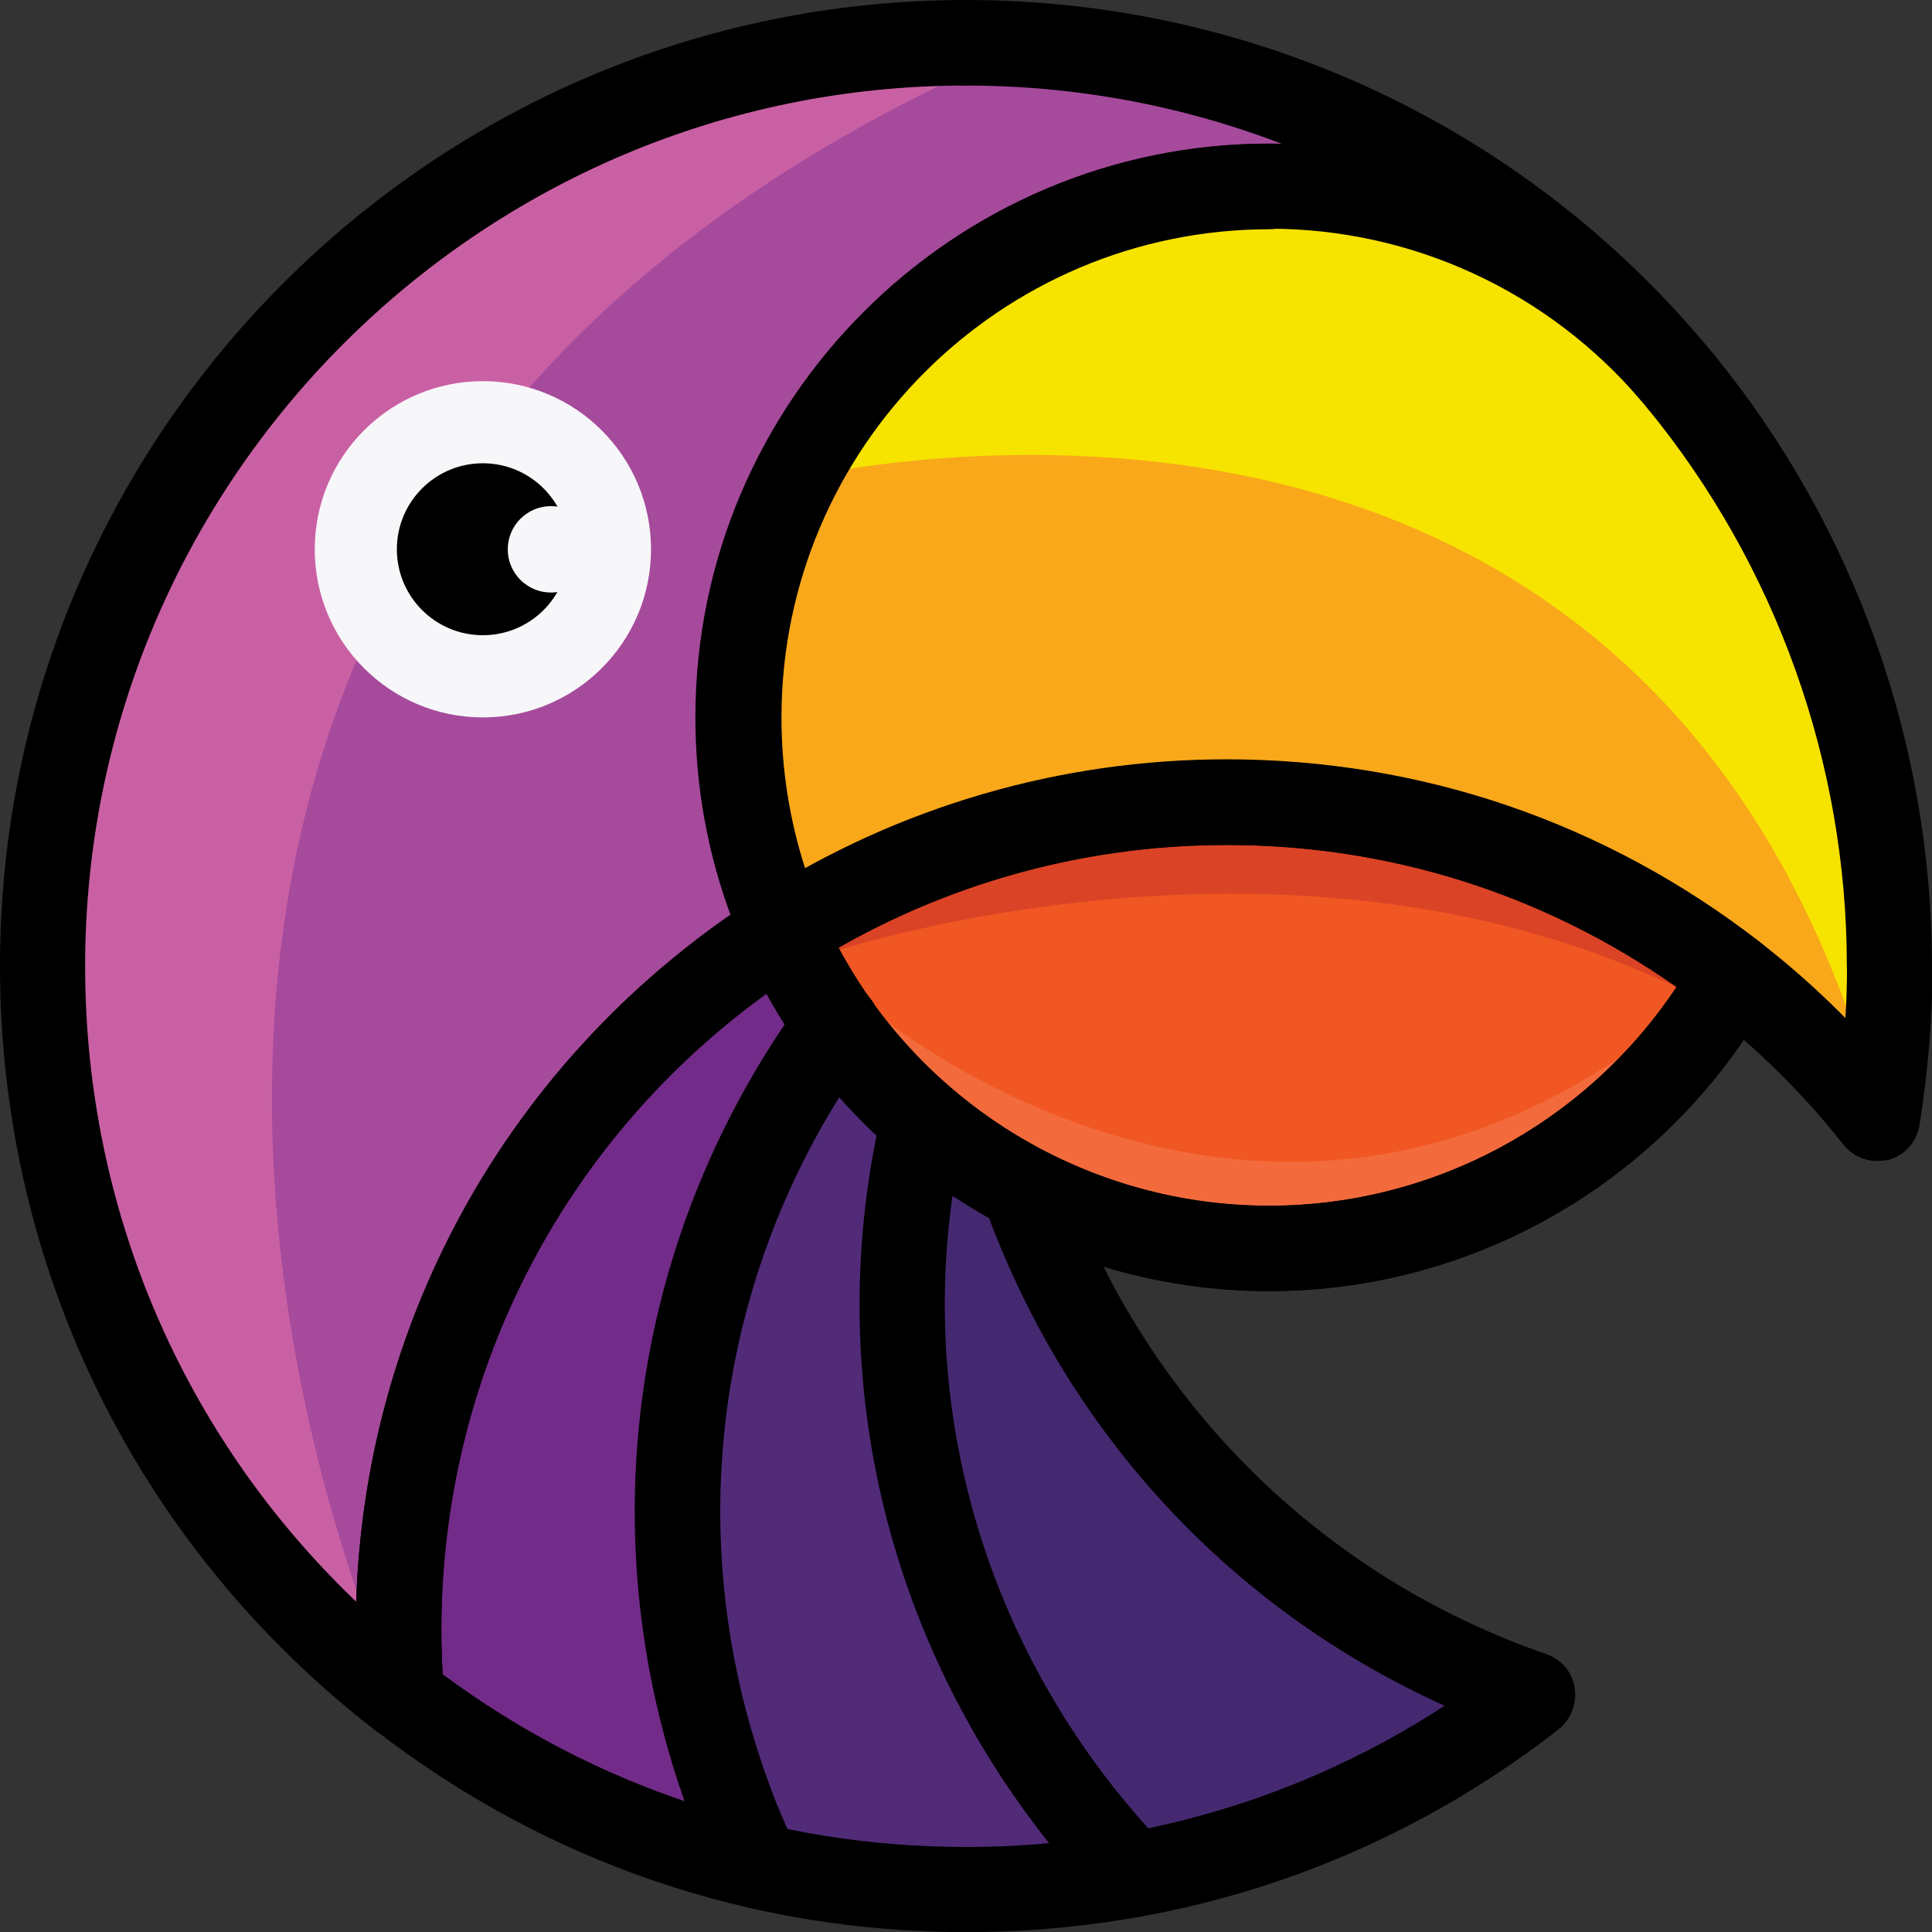 <svg width="80" height="80" viewBox="0 0 80 80" fill="none" xmlns="http://www.w3.org/2000/svg">
<rect x="0" y="0" width="80" height="80" fill="#333333" stroke="none"/>
<g clip-path="url(#clip0_7495_1710)">
<path d="M73.212 37.724L65.671 33.988L59.078 31.989L49.924 31.533L42.401 33.077L36.333 35.777L33.317 37.724L35.632 42.283L39.7 46.737L44.54 49.683L49.924 51.7L54.694 51.332L57.605 51.174L61.533 49.28L64.865 47.561L69.231 43.967L72.335 38.969L73.212 37.724Z" fill="#F15722"/>
<path d="M63.92 10.222L55.836 8.784L48.401 8.1L40.317 11.432L34.635 16.973L32.899 22.146L30.9 27.32V32.843L31.601 36.965L32.057 38.403L37.949 35.018L44.455 32.914L49.523 32.212L57.309 32.791L63.78 34.737L68.41 37.14L73.022 40.612L75.95 43.628L78.09 46.399L78.721 42.804V37.385L78.09 30.406L75.389 24.023L72.215 18.394L68.69 14.29L65.621 11.028L63.92 10.222Z" fill="#F9A81A"/>
<path d="M63.11 10.751L59.007 7.437L52.062 4.333L45.451 2.772L36.928 2.492L28.704 4.07L20.813 7.507L16.359 10.541L12.606 13.925L9.151 17.976L6.661 22.518L4.364 26.674L2.61 32.444L1.856 37.564L1.733 43.386L2.68 49.103L4.311 54.434L6.538 59.169L9.186 63.29L12.273 66.972L17.218 71.339L16.867 64.903L17.919 57.327L20.532 50.541L24.706 44.543L32.176 39.002L30.896 34.618L30.125 28.147L32.422 21.01L36.438 15.732L40.699 12.487L48.853 9.489L53.816 9.278L59.217 9.909L62.338 11.26L63.11 10.751Z" fill="#A64A9C"/>
<path d="M77.334 44.336L77.703 42.986V41.425V36.304L77.054 32.587L75.721 27.203L72.705 20.732L68.093 14.086L64.884 11.964L60.92 9.895L53.327 8.317L46.365 9.211L40.21 11.543L35.3 15.489L31.933 20.048C31.916 20.031 67.163 10.666 77.334 44.336Z" fill="#F7E300"/>
<path d="M16.255 69.719C16.255 69.719 -5.455 22.915 41.647 2.275L35.597 2.485L29.179 3.713L22.673 6.554L15.045 11.797L8.749 18.408L5.611 24.493L3.155 31.806L2.208 38.522L2.822 48.413L5.26 54.463L8.697 62.389L12.222 66.194L16.255 69.719Z" fill="#CA60A4"/>
<path d="M33.952 39.583C33.952 39.583 53.697 32.744 70.374 41.355L71.111 40.074L63.29 35.708L55.206 33.533L43.544 33.726L35.565 36.532L32.742 38.829L33.952 39.583Z" fill="#DB4326"/>
<path d="M19.995 29.707C23.84 29.707 26.957 26.59 26.957 22.745C26.957 18.9 23.84 15.783 19.995 15.783C16.15 15.783 13.033 18.9 13.033 22.745C13.033 26.59 16.15 29.707 19.995 29.707Z" fill="#F7F6F9"/>
<path d="M19.993 26.303C21.959 26.303 23.553 24.709 23.553 22.743C23.553 20.777 21.959 19.183 19.993 19.183C18.027 19.183 16.433 20.777 16.433 22.743C16.433 24.709 18.027 26.303 19.993 26.303Z" fill="black"/>
<path d="M22.814 24.536C23.802 24.536 24.602 23.735 24.602 22.747C24.602 21.759 23.802 20.958 22.814 20.958C21.826 20.958 21.025 21.759 21.025 22.747C21.025 23.735 21.826 24.536 22.814 24.536Z" fill="#F7F6F9"/>
<g opacity="0.35">
<path opacity="0.35" d="M36.233 41.917C36.233 41.917 51.7 54.981 67.956 43.162L67.588 44.652L60.942 50.597L49.491 52.421L38.338 46.844L36.233 41.917Z" fill="white"/>
</g>
<path d="M62.852 69.653L56.118 66.55L49.559 61.639L45.701 57.168L43.772 53.362L42.843 49.312L38.213 46.558L37.775 50.644L38.003 58.43L39.178 64.094L41.265 70.039L44.386 74.792L45.964 77.404L52.365 75.37L55.925 74.16L61.501 71.197L62.852 69.653Z" fill="#452970"/>
<path d="M33.848 42.825L36.268 45.631L38.881 47.49L38.285 51.225L38.232 56.223L38.881 60.835L40.564 66.481L43.545 71.953L46.93 77.617L38.688 78.213L30.604 76.845L28.008 64.57L29.692 53.469L31.515 46.28L33.848 42.825Z" fill="#512B78"/>
<path d="M31.634 38.808L33.669 42.123L35.598 43.122L33.09 45.998L30.793 51.049L29.215 59.133L28.776 63.657L30.021 72.829L30.6 76.844L15.817 69.619L16.957 61.851L18.991 54.661L25.129 44.946L31.634 38.808Z" fill="#722B88"/>
<path d="M16.624 72.021C16.238 72.021 15.853 71.898 15.537 71.653C5.664 64.007 0 52.468 0 40C0 17.939 17.939 0 40 0C40.982 0 41.771 0.789 41.771 1.771C41.771 2.753 40.982 3.542 40 3.542C19.886 3.542 3.525 19.904 3.525 40.017C3.525 50.066 7.576 59.465 14.748 66.322C15.116 54.871 20.833 44.419 30.25 37.878C29.285 35.265 28.794 32.512 28.794 29.706C28.794 16.607 39.456 5.945 52.556 5.945C59.518 5.945 66.111 8.996 70.636 14.292C71.267 15.028 71.179 16.151 70.443 16.782C69.706 17.413 68.584 17.326 67.953 16.589C64.095 12.065 58.483 9.47 52.556 9.47C41.403 9.47 32.337 18.536 32.337 29.689C32.337 32.512 32.915 35.248 34.038 37.825C34.388 38.632 34.108 39.562 33.371 40.035C23.919 46.05 18.273 56.309 18.273 67.497C18.273 68.286 18.308 69.145 18.378 70.11C18.43 70.811 18.08 71.477 17.466 71.811C17.203 71.951 16.905 72.021 16.624 72.021Z" fill="black"/>
<path d="M69.597 17.571C69.089 17.571 68.58 17.343 68.23 16.922C61.268 8.417 50.974 3.542 39.996 3.542C39.014 3.542 38.225 2.753 38.225 1.771C38.225 0.789 39.032 0 39.996 0C52.044 0 63.337 5.349 70.965 14.678C71.579 15.432 71.474 16.554 70.72 17.168C70.386 17.431 70.001 17.571 69.597 17.571Z" fill="black"/>
<path d="M78.245 41.771C77.263 41.771 76.474 40.982 76.474 40C76.474 31.6 73.546 23.41 68.232 16.922C67.618 16.168 67.724 15.063 68.478 14.432C69.232 13.818 70.336 13.923 70.968 14.677C76.79 21.797 79.999 30.793 79.999 40C79.999 40.982 79.21 41.771 78.245 41.771Z" fill="black"/>
<path d="M77.725 48.07C77.199 48.07 76.673 47.825 76.34 47.404C74.692 45.317 72.798 43.441 70.693 41.81C69.922 41.214 69.781 40.109 70.378 39.337C70.974 38.566 72.079 38.425 72.85 39.022C74.095 39.986 75.288 41.056 76.41 42.178C76.463 41.459 76.48 40.74 76.48 40.021C76.48 39.039 77.269 38.25 78.251 38.25C79.233 38.25 80.022 39.039 80.022 40.021C80.022 42.196 79.83 44.405 79.479 46.615C79.356 47.299 78.848 47.86 78.181 48.035C78.006 48.053 77.865 48.07 77.725 48.07Z" fill="black"/>
<path d="M40.003 80.005C31.06 80.005 22.607 77.112 15.54 71.64C15.172 71.36 14.944 70.956 14.874 70.535C14.874 70.5 14.856 70.465 14.856 70.43C14.856 70.413 14.856 70.395 14.856 70.378C14.768 69.326 14.733 68.379 14.733 67.502C14.733 55.104 20.994 43.723 31.48 37.059C31.919 36.778 32.445 36.708 32.936 36.866C33.427 37.024 33.83 37.375 34.041 37.848C37.267 45.196 44.545 49.931 52.559 49.931C59.889 49.931 66.658 45.95 70.235 39.549C70.481 39.093 70.919 38.778 71.428 38.672C71.936 38.567 72.463 38.69 72.866 39.005C75.198 40.812 77.285 42.898 79.109 45.213C79.705 45.985 79.582 47.09 78.811 47.686C78.039 48.282 76.934 48.159 76.338 47.388C75.093 45.809 73.725 44.354 72.217 43.039C67.815 49.51 60.468 53.455 52.559 53.455C43.843 53.455 35.882 48.685 31.744 41.145C23.273 47.265 18.276 56.98 18.276 67.502C18.276 68.08 18.293 68.677 18.328 69.326C24.641 74.008 32.112 76.48 40.003 76.48C48.175 76.48 55.908 73.832 62.344 68.835C63.116 68.238 64.221 68.379 64.817 69.15C65.062 69.466 65.185 69.852 65.185 70.237C65.185 70.763 64.957 71.29 64.501 71.64C57.452 77.112 48.981 80.005 40.003 80.005Z" fill="black"/>
<path d="M63.464 71.952C63.271 71.952 63.078 71.917 62.885 71.847C52.521 68.27 44.455 60.273 40.755 49.892C40.421 48.98 40.912 47.963 41.824 47.63C42.736 47.297 43.753 47.788 44.086 48.699C47.436 58.064 54.713 65.271 64.043 68.498C64.972 68.813 65.445 69.83 65.13 70.742C64.884 71.496 64.2 71.952 63.464 71.952Z" fill="black"/>
<path d="M71.781 42.18C71.395 42.18 71.026 42.057 70.693 41.811C64.941 37.357 58.067 34.99 50.79 34.99C44.617 34.99 38.584 36.743 33.376 40.058C32.938 40.338 32.412 40.408 31.921 40.251C31.43 40.093 31.026 39.742 30.816 39.269C29.483 36.235 28.817 33.026 28.817 29.712C28.817 16.612 39.479 5.95 52.578 5.95C53.56 5.95 54.35 6.739 54.35 7.721C54.35 8.703 53.56 9.492 52.578 9.492C41.425 9.492 32.359 18.558 32.359 29.712C32.359 31.851 32.692 33.955 33.341 35.972C38.672 33.008 44.67 31.465 50.807 31.465C58.874 31.465 66.502 34.078 72.885 39.023C73.657 39.619 73.797 40.724 73.201 41.496C72.815 41.934 72.307 42.18 71.781 42.18Z" fill="black"/>
<path d="M52.553 53.467C43.136 53.467 34.596 47.891 30.808 39.263C30.458 38.456 30.738 37.527 31.475 37.053C37.244 33.388 43.925 31.442 50.782 31.442C58.849 31.442 66.477 34.054 72.86 39C73.544 39.543 73.737 40.49 73.316 41.262C69.107 48.785 61.163 53.467 52.553 53.467ZM34.719 39.228C38.209 45.769 45.065 49.925 52.553 49.925C59.357 49.925 65.688 46.488 69.423 40.859C63.934 37.001 57.533 34.984 50.782 34.984C45.118 34.984 39.611 36.44 34.719 39.228Z" fill="black"/>
<path d="M46.928 79.388C46.473 79.388 45.999 79.213 45.648 78.845C44.877 78.038 44.14 77.197 43.439 76.32C36.617 67.745 34.075 56.749 36.477 46.175C36.687 45.228 37.634 44.632 38.581 44.842C39.528 45.053 40.124 46 39.914 46.947C37.757 56.469 40.054 66.377 46.192 74.11C46.823 74.899 47.49 75.671 48.191 76.39C48.858 77.091 48.84 78.214 48.139 78.88C47.805 79.213 47.367 79.388 46.928 79.388Z" fill="black"/>
<path d="M31.357 79.018C30.69 79.018 30.059 78.65 29.761 78.019C29.393 77.247 29.077 76.528 28.814 75.844C28.323 74.599 27.902 73.319 27.551 72.039C24.675 61.465 26.745 50.294 33.215 41.386C33.794 40.596 34.899 40.421 35.688 41C36.477 41.578 36.653 42.683 36.074 43.472C30.234 51.504 28.375 61.587 30.971 71.127C31.287 72.284 31.672 73.442 32.111 74.564C32.356 75.178 32.637 75.827 32.97 76.528C33.391 77.405 33.023 78.457 32.128 78.878C31.865 78.966 31.62 79.018 31.357 79.018Z" fill="black"/>
</g>
<defs>
<clipPath id="clip0_7495_1710">
<rect width="80" height="80" fill="white"/>
</clipPath>
</defs>
</svg>
